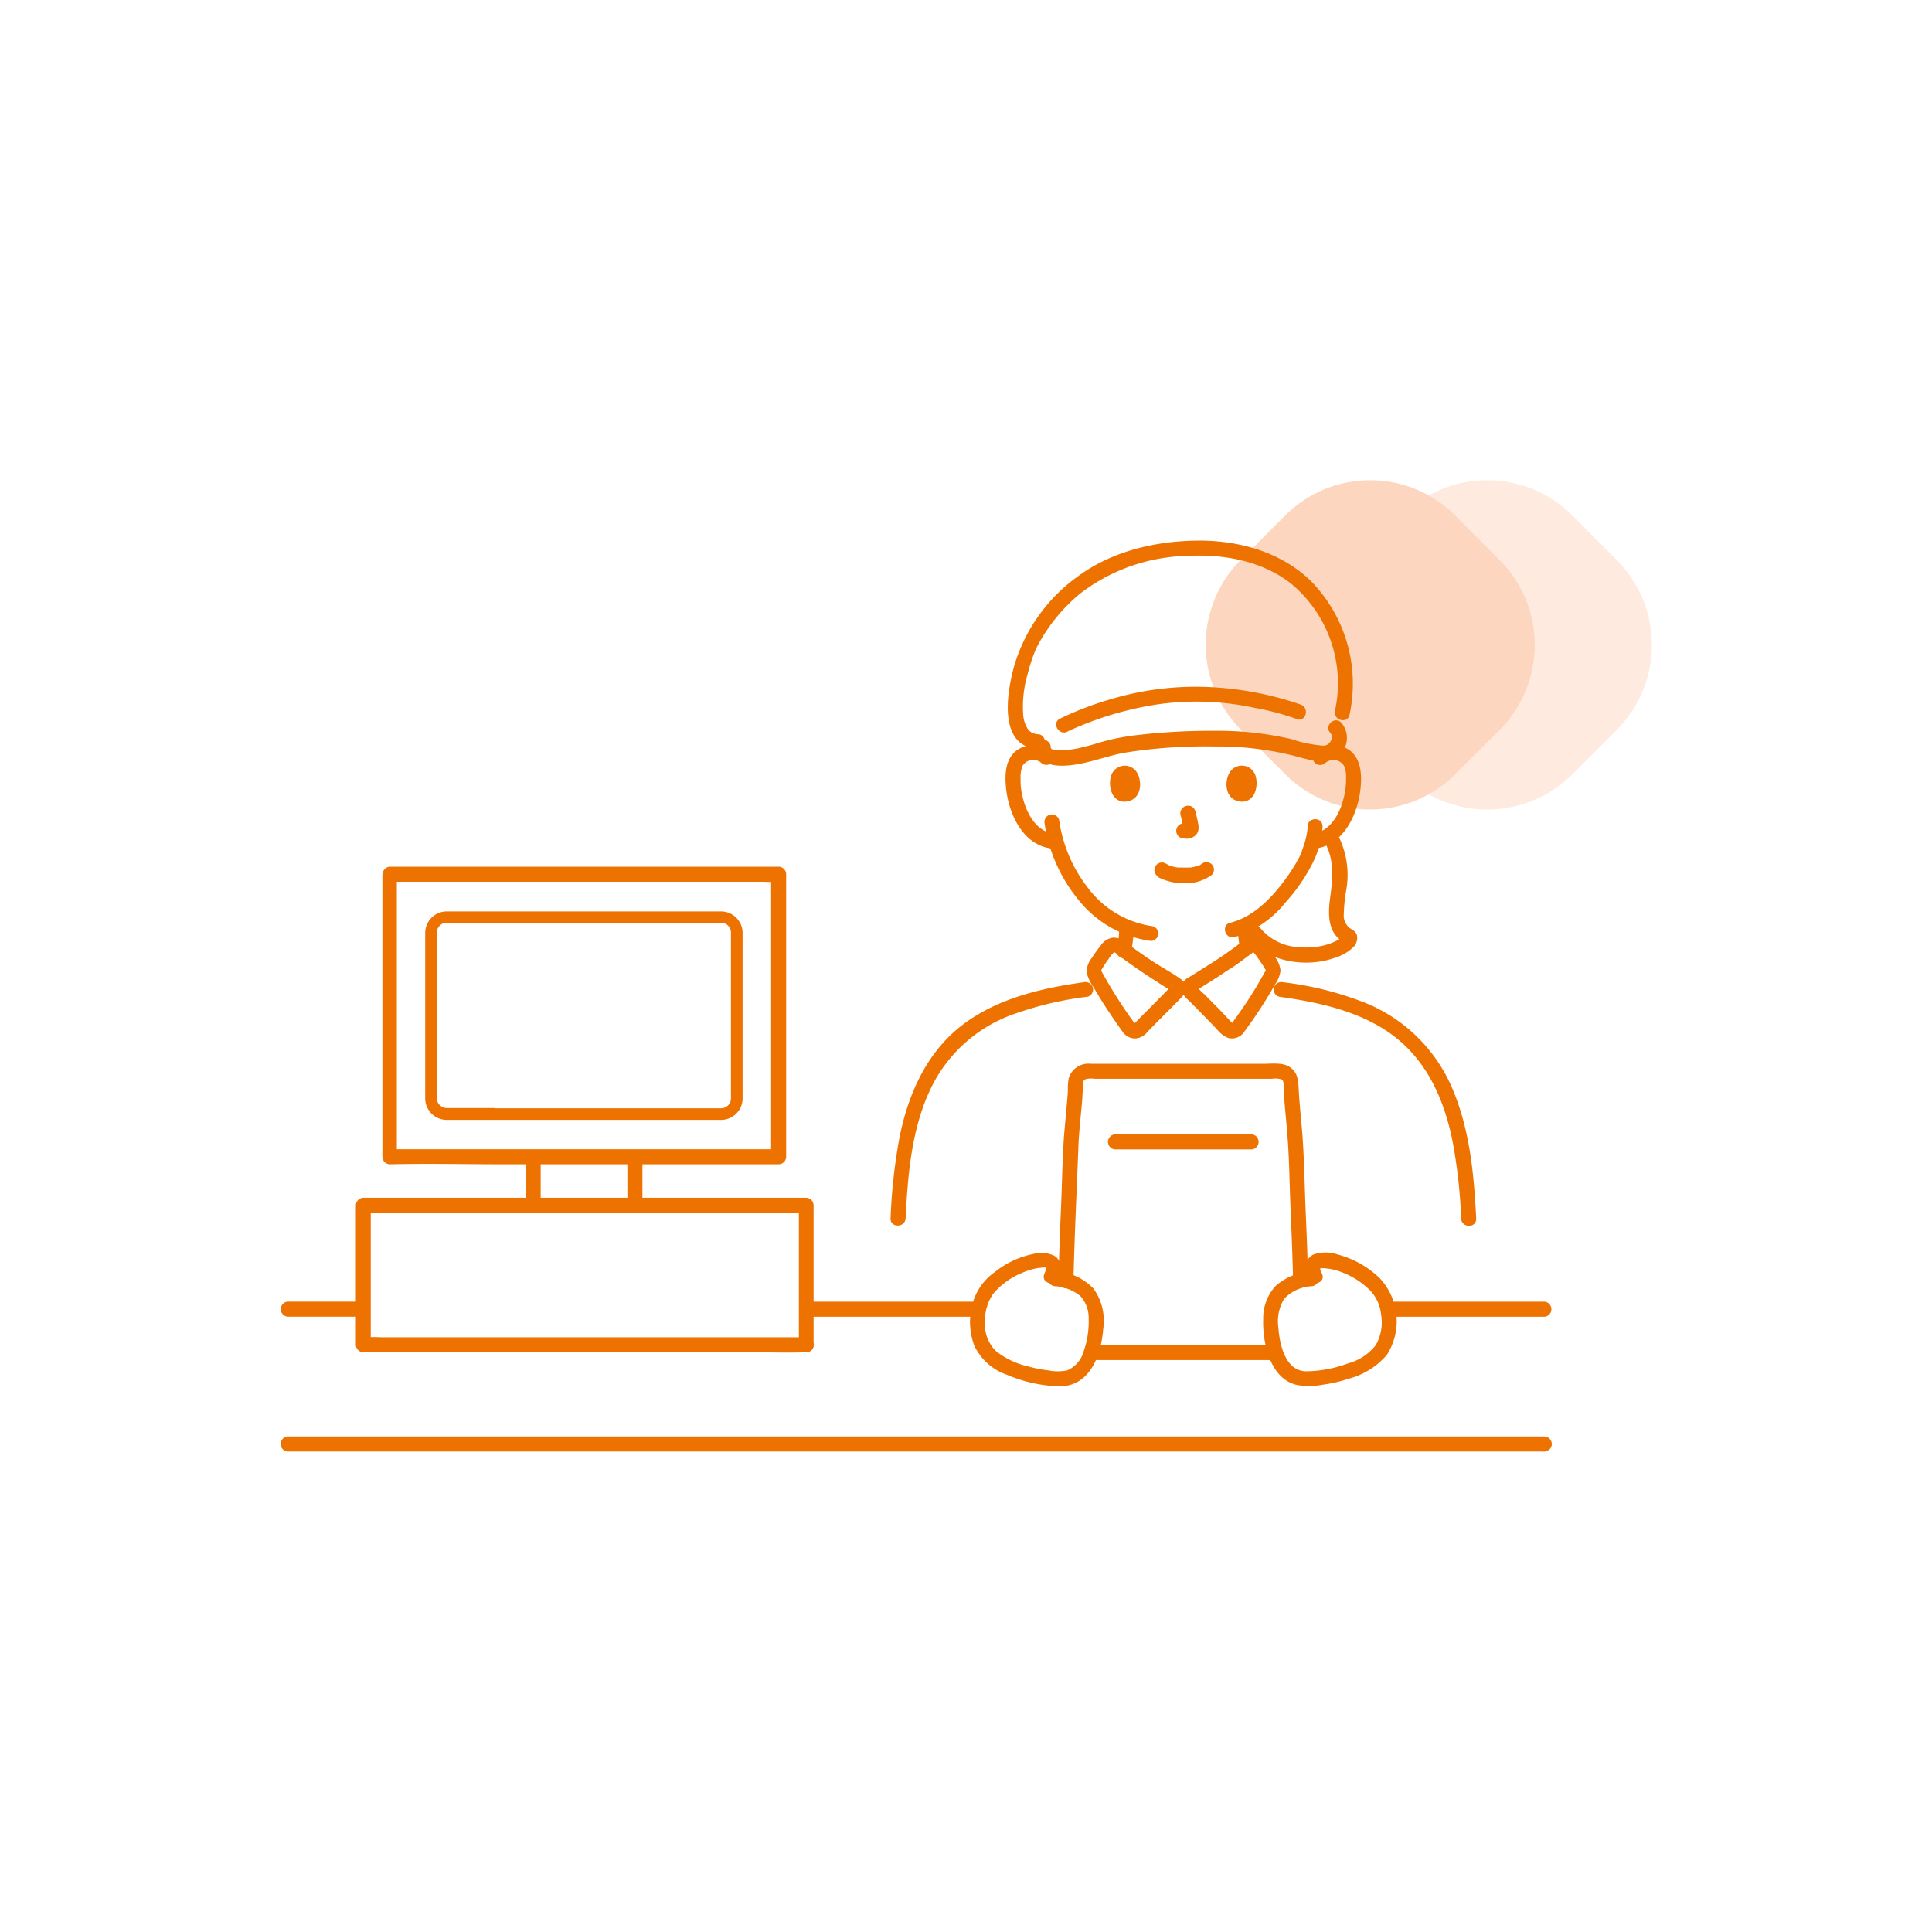 <svg xmlns="http://www.w3.org/2000/svg" viewBox="0 0 232.41 232.41"><defs><style>.cls-1{fill:none;}.cls-2{opacity:0.6;}.cls-3,.cls-4{fill:#fcbb95;}.cls-3{opacity:0.5;}.cls-5{fill:#ee7200;}</style></defs><g id="&#x5716;&#x5C64;_2" data-name="&#x5716;&#x5C64; 2"><g id="&#x5716;&#x5C64;_1-2" data-name="&#x5716;&#x5C64; 1"><rect class="cls-1" width="232.41" height="232.41"></rect><g class="cls-2"><path class="cls-3" d="M163.36,87.81l5.33,5.33a14.45,14.45,0,0,0,20.45,0l5.33-5.33a14.45,14.45,0,0,0,0-20.45L189.14,62a14.47,14.47,0,0,0-20.45,0l-.27.27a.49.49,0,0,0-.12.13l-4.94,4.93a14.45,14.45,0,0,0,0,20.45Z"></path><path class="cls-4" d="M149.28,87.81l5.33,5.33a14.44,14.44,0,0,0,20.44,0l5.34-5.33a14.47,14.47,0,0,0,0-20.45L175.05,62a14.46,14.46,0,0,0-20.44,0l-.27.27a.8.8,0,0,0-.13.13l-4.93,4.93a14.45,14.45,0,0,0,0,20.45Z"></path></g><g id="c"><g id="d"><path class="cls-5" d="M86.74,134.72h-33a2.59,2.59,0,0,1-2.59-2.57c0-4.95,0-13.23,0-18.2v-1.72a2.6,2.6,0,0,1,2.59-2.59h33a2.6,2.6,0,0,1,2.59,2.59v19.91A2.59,2.59,0,0,1,86.74,134.72Zm-27.24-1.4H86.74a1.19,1.19,0,0,0,1.19-1.19V112.22A1.19,1.19,0,0,0,86.74,111h-33a1.19,1.19,0,0,0-1.19,1.19v1.72c0,5,0,13.25,0,18.19a1.19,1.19,0,0,0,1.19,1.19H59.5Z"></path></g><path class="cls-5" d="M134.62,112q0,.6-.12,1.2l0-.24c-.05.39-.12.77-.18,1.16a1,1,0,0,0,.09.69.91.91,0,0,0,.54.42.92.92,0,0,0,.69-.09.93.93,0,0,0,.42-.54,23,23,0,0,0,.33-2.61.88.88,0,0,0-.26-.63.91.91,0,0,0-.64-.27.92.92,0,0,0-.9.9h0Z"></path><path class="cls-5" d="M150.93,113.67c0-.17-.05-.35-.08-.52l0,.24c-.07-.57-.13-1.14-.16-1.71a1,1,0,0,0-.27-.64.91.91,0,0,0-1.27,0,.91.91,0,0,0-.27.64c.05.83.15,1.65.28,2.47a.89.89,0,0,0,.41.54.91.91,0,0,0,.7.09.89.89,0,0,0,.54-.41l.09-.22a1,1,0,0,0,0-.48Z"></path><path class="cls-5" d="M108.94,146.59c.25-5.08.68-10.44,2.79-15.14a17.52,17.52,0,0,1,9.66-9.25,40.82,40.82,0,0,1,9.44-2.3.9.9,0,0,0,.63-1.11.92.92,0,0,0-1.11-.63c-5.54.77-11.36,2.19-15.62,6-3.68,3.33-5.61,8-6.55,12.8a67.43,67.43,0,0,0-1.05,9.6c-.06,1.16,1.75,1.16,1.81,0Z"></path><path class="cls-5" d="M153.86,119.9c5.19.72,10.81,1.95,14.82,5.57,3.47,3.14,5.21,7.49,6.09,12a63.57,63.57,0,0,1,1,9.12c.06,1.16,1.86,1.16,1.81,0-.27-5.43-.79-11-3.05-16.06a19.18,19.18,0,0,0-10.42-9.94,39.47,39.47,0,0,0-9.75-2.43.93.93,0,0,0-1.11.63.9.9,0,0,0,.63,1.11Z"></path><path class="cls-5" d="M159.38,101.38c1.19,2.11.92,4.47.61,6.77-.28,2.1-.21,4.5,2.09,5.37l-.54-.42c.07-.4,0-.51-.13-.32a1.77,1.77,0,0,1-.24.17,6,6,0,0,1-.56.3,7.53,7.53,0,0,1-1.23.45,9.06,9.06,0,0,1-3.07.24,6.39,6.39,0,0,1-4.62-2.2c-.66-.94-2.22,0-1.56.91,2.16,3.12,7,3.77,10.32,2.61a5.59,5.59,0,0,0,2.36-1.33,1.59,1.59,0,0,0,.45-1.25c-.06-.55-.4-.72-.84-1a1.89,1.89,0,0,1-.77-1.68,19.59,19.59,0,0,1,.31-3,10.45,10.45,0,0,0-1-6.51.9.9,0,0,0-1.56.91Z"></path><path class="cls-5" d="M159.45,91.76a1.52,1.52,0,0,1,2.18.28,3.1,3.1,0,0,1,.29,1.5,8.64,8.64,0,0,1-.13,1.76c-.38,2.09-1.46,4.58-3.78,5a.9.9,0,1,0,.48,1.74c3.35-.6,4.95-4.4,5.2-7.44.13-1.52,0-3.31-1.29-4.31a3.37,3.37,0,0,0-4.22.2.9.9,0,0,0,0,1.28.92.92,0,0,0,1.27,0Z"></path><path class="cls-5" d="M157.32,99.34a9.23,9.23,0,0,1-.56,2.59c-.06.19-.12.37-.19.55.09-.25,0,0,0,.09s-.09.19-.14.29a20.7,20.7,0,0,1-1.82,2.93C153,108,150.77,110.32,148,111c-1.13.26-.65,2,.48,1.74a12.43,12.43,0,0,0,6.2-4.23,21,21,0,0,0,3.42-5.09,11.23,11.23,0,0,0,1-4c0-1.17-1.77-1.16-1.81,0Z"></path><path class="cls-5" d="M126.51,90.48a3.37,3.37,0,0,0-4.22-.2c-1.33,1-1.42,2.79-1.29,4.31.25,3,1.84,6.84,5.2,7.44a.9.9,0,1,0,.48-1.74c-2.32-.41-3.4-2.9-3.79-5a8.38,8.38,0,0,1-.12-1.66,3.45,3.45,0,0,1,.25-1.53,1.51,1.51,0,0,1,2.22-.35.9.9,0,1,0,1.27-1.28Z"></path><path class="cls-5" d="M125.67,99.14a18.82,18.82,0,0,0,4.07,9.12,13.39,13.39,0,0,0,8.7,4.93.9.9,0,0,0,.9-.9.92.92,0,0,0-.9-.9,11.78,11.78,0,0,1-7.55-4.56,17.12,17.12,0,0,1-3.48-8.17A.91.91,0,0,0,126.3,98a.92.92,0,0,0-.63,1.11Z"></path><path class="cls-5" d="M136.57,123.2c-1-1.33-1.89-2.69-2.75-4.09-.42-.69-.82-1.39-1.22-2.09,0,0-.17-.46-.17-.24,0,0,.2-.33.25-.42.21-.35.44-.69.68-1a3,3,0,0,1,.67-.81c-.09,0-.11,0,0,0s.42.3.58.41c.72.54,1.45,1.06,2.19,1.57s1.47,1,2.22,1.47l1,.65.55.33.31.19c.19.13.15.07-.1-.18l.12-.45c.05-.11,0,0,0,.08l-.19.2-.46.47-1.36,1.38-1.56,1.57-.68.69-.18.19.1,0-.08-.09a.92.92,0,0,0-1.28,0,.93.93,0,0,0,0,1.28,1.75,1.75,0,0,0,1.42.61,2,2,0,0,0,1.39-.78c.71-.73,1.43-1.45,2.14-2.17s1.19-1.18,1.77-1.79a3.66,3.66,0,0,0,.54-.64,1.36,1.36,0,0,0-.44-1.77c-1-.72-2.14-1.33-3.18-2s-2.23-1.52-3.31-2.32a2.47,2.47,0,0,0-1.6-.66,2.11,2.11,0,0,0-1.56,1,14.2,14.2,0,0,0-1.06,1.48,2.54,2.54,0,0,0-.59,1.78,5.73,5.73,0,0,0,.9,1.84q.51.89,1.05,1.74c.76,1.2,1.56,2.37,2.39,3.52a.9.9,0,1,0,1.56-.91Z"></path><path class="cls-5" d="M149.65,124.15a55.34,55.34,0,0,0,3.74-5.74,3.62,3.62,0,0,0,.65-1.66,3.31,3.31,0,0,0-.75-1.74c-.58-.88-1.36-2.25-2.55-2.26a2.47,2.47,0,0,0-1.55.7c-.5.39-1,.76-1.54,1.13-1,.72-2.1,1.4-3.17,2.07l-1.49.93a1.52,1.52,0,0,0-.88,1.43,2.19,2.19,0,0,0,.81,1.26l1,1c.84.86,1.68,1.72,2.51,2.59a3.23,3.23,0,0,0,1.31,1,1.77,1.77,0,0,0,1.8-.56.92.92,0,0,0,0-1.27.9.9,0,0,0-1.28,0c-.14.16-.13.09,0,.09s0,0-.08-.11l-.6-.63c-.45-.48-.91-1-1.37-1.42l-1.29-1.32a7,7,0,0,1-1.07-1.11l.13.45q-.37.38-.09.18l.31-.2.55-.34,1.09-.69c.76-.47,1.51-1,2.25-1.46s1.42-1,2.11-1.51a2.92,2.92,0,0,0,.48-.37c.08-.12.17,0,0-.09.25.13.51.59.68.81s.46.67.68,1c.05.1.24.42.24.42s-.21.34-.25.4c-.38.7-.77,1.39-1.19,2.06-.84,1.38-1.77,2.69-2.72,4a.9.9,0,0,0,1.56.91Z"></path><path class="cls-5" d="M124.86,88.34a2.51,2.51,0,0,1-.69-.19,1.48,1.48,0,0,1-.52-.44,3.65,3.65,0,0,1-.56-1.64,13.89,13.89,0,0,1,.5-4.88,22,22,0,0,1,.69-2.27l.16-.42s.17-.42.1-.24a7.89,7.89,0,0,1,.46-.92,20.55,20.55,0,0,1,4.93-5.93,21.89,21.89,0,0,1,12.92-4.54c4.33-.23,8.89.58,12.39,3.28a15.57,15.57,0,0,1,5.35,15.36c-.24,1.13,1.5,1.62,1.75.48a17.64,17.64,0,0,0-4.63-16.08c-3.54-3.46-8.5-4.86-13.35-4.88-5.09,0-10.42,1.19-14.58,4.22A20.37,20.37,0,0,0,122,80.11c-.87,3.15-2,9.65,2.85,10,1.16.09,1.15-1.71,0-1.8Z"></path><path class="cls-5" d="M128.4,88a40,40,0,0,1,11.08-3.3,33.11,33.11,0,0,1,11.4.44A31.44,31.44,0,0,1,156,86.5c1.09.41,1.56-1.34.48-1.74a39.06,39.06,0,0,0-10.65-2.09,35.57,35.57,0,0,0-12.34,1.48,38.25,38.25,0,0,0-6,2.31c-1,.51-.13,2.06.91,1.56Z"></path><path class="cls-5" d="M124.61,89.87c.16,2.41,2.84,2.39,4.65,2.12,2.07-.3,4-1.08,6.08-1.45a61.31,61.31,0,0,1,10.83-.74,37.27,37.27,0,0,1,10.18,1.3c1.35.37,3.13.84,4.42,0a2.8,2.8,0,0,0,.56-4.19c-.84-.81-2.11.47-1.27,1.27a.88.88,0,0,1,0,1,1,1,0,0,1-1,.51,15.82,15.82,0,0,1-3.71-.78,38.62,38.62,0,0,0-9.1-1,76.3,76.3,0,0,0-9.68.54,27.56,27.56,0,0,0-4.12.82c-.69.21-1.39.42-2.09.58a10.69,10.69,0,0,1-2.79.4h-.31a.77.77,0,0,1-.23,0l-.22-.05s-.3-.12-.13,0a1.32,1.32,0,0,1-.2-.12c.23.17-.2-.18,0,0-.11-.11-.08-.14-.08-.23-.08-1.15-1.89-1.16-1.81,0Z"></path><path class="cls-5" d="M139.3,105.51a6.66,6.66,0,0,0,3.22.74,5.21,5.21,0,0,0,3.25-1,.91.91,0,0,0,0-1.28.94.94,0,0,0-1.28,0c.28-.22.08-.06,0,0l-.19.12-.11,0c-.08,0-.14,0,.05,0-.09,0-.18.07-.27.1a5.06,5.06,0,0,1-.75.17H143a4.87,4.87,0,0,1-.54,0l-.48,0-.22,0h-.08a5.59,5.59,0,0,1-.71-.15l-.29-.1c-.23-.08.15.08,0,0l-.36-.18a.91.91,0,1,0-.92,1.56Z"></path><path class="cls-5" d="M142,98a15.27,15.27,0,0,1,.35,1.6l0-.24a.89.89,0,0,1,0,.23l0-.24,0,.1.09-.22,0,.06.14-.18s0,0-.05.05l.18-.14-.13.07.22-.09a.79.79,0,0,1-.22.06l.24,0a1.33,1.33,0,0,1-.2,0l.24,0-.22,0a.73.73,0,0,0-.36,0,.72.72,0,0,0-.34.11.89.89,0,0,0-.41.54.91.91,0,0,0,.09.7.86.86,0,0,0,.54.41c.18,0,.35.07.53.08a1.81,1.81,0,0,0,.8-.19,1.21,1.21,0,0,0,.65-.77,1.89,1.89,0,0,0,0-.82c-.09-.52-.21-1-.34-1.54a1,1,0,0,0-.41-.54,1,1,0,0,0-.7-.09A.92.92,0,0,0,142,98Z"></path><path class="cls-5" d="M133.63,93.44c-.27.86-.09,2.86,1.55,3,2.18,0,2.3-2.43,1.56-3.56A1.72,1.72,0,0,0,133.63,93.44Z"></path><path class="cls-5" d="M151.06,93.44c.27.86.09,2.86-1.55,3-2.18,0-2.3-2.43-1.56-3.56a1.72,1.72,0,0,1,3.11.53Z"></path><path class="cls-5" d="M46,105.19c0,3.75,0,7.49,0,11.24v16.65c0,2,0,4,0,6.08a.92.92,0,0,0,.91.9c4.57-.11,9.15,0,13.72,0H93.66a.92.92,0,0,0,.91-.9v-34a.92.92,0,0,0-.91-.9H46.85a.91.91,0,0,0,0,1.81H91.79a17.61,17.61,0,0,0,1.78,0h.09l-.9-.91v34l.9-.91H51.84c-1.66,0-3.33,0-5,0l.9.91q0-6.56,0-13.1,0-8.06,0-16.12v-4.75A.9.9,0,0,0,46,105.19Z"></path><path class="cls-5" d="M166.93,158.4h18.88a.91.91,0,0,0,0-1.81H166.93a.91.91,0,0,0,0,1.81Z"></path><path class="cls-5" d="M117.76,156.59H97a.91.91,0,0,0,0,1.81h20.77a.91.91,0,0,0,0-1.81Z"></path><path class="cls-5" d="M185,173.25h0l.78-.45H34.58a.91.91,0,0,0,0,1.81h145c2,0,3.94,0,5.91,0a1.07,1.07,0,0,0,1.06-.44.9.9,0,0,0-1.56-.91Z"></path><path class="cls-5" d="M97.87,161.74V145a.92.92,0,0,0-.9-.91H43.72a.93.93,0,0,0-.91.91q0,7,0,14v2.77a.91.91,0,0,0,.9.9H90.43c2.14,0,4.3.08,6.45,0H97a.9.9,0,0,0,0-1.8H45.87a20.62,20.62,0,0,0-2.08,0H43.7l.9.9q0-7.35,0-14.7V145l-.9.9H97l-.9-.9v16.78a.9.9,0,0,0,1.8,0Z"></path><path class="cls-5" d="M63.23,139.41v5.41a.91.91,0,0,0,1.81,0v-5.41a.92.92,0,0,0-.9-.91.93.93,0,0,0-.91.91Z"></path><path class="cls-5" d="M75.47,139.34v5.48a.91.91,0,0,0,1.81,0v-5.48a.92.92,0,0,0-.9-.91.93.93,0,0,0-.91.91Z"></path><path class="cls-5" d="M43.68,156.58H34.59a.91.91,0,0,0,0,1.81h9.09a.91.91,0,0,0,0-1.81Z"></path><path class="cls-5" d="M131.26,163.61h22.17a.91.91,0,0,0,0-1.81H131.26a.91.91,0,0,0,0,1.81Z"></path><path class="cls-5" d="M129.13,154.08c.12-5.33.39-10.66.59-16,.07-2.05.34-4.1.49-6.14,0-.41.06-.81.07-1.22s-.05-.69.26-.88a2.36,2.36,0,0,1,1.06-.07h1.52c5.56,0,11.12,0,16.67,0l3.24,0a2.62,2.62,0,0,1,1.12.07c.32.19.25.57.26.88.07,2,.33,4,.47,6,.22,2.82.24,5.66.36,8.49s.25,5.92.31,8.88a.91.91,0,0,0,1.81,0c-.06-2.77-.17-5.54-.29-8.31s-.16-5.51-.33-8.26c-.12-2.15-.4-4.29-.51-6.44-.06-1.11-.1-2.14-1.17-2.78-.88-.52-2.19-.32-3.19-.33-5.77,0-11.54,0-17.32,0-1.1,0-2.21,0-3.32,0a2.48,2.48,0,0,0-2.67,1.74,6.77,6.77,0,0,0-.1,1.35c0,.52-.07,1.05-.11,1.58l-.3,3.34c-.24,2.87-.27,5.76-.39,8.63-.13,3.15-.26,6.3-.33,9.46a.9.9,0,0,0,1.8,0Z"></path><path class="cls-5" d="M134.1,138.27h16.49a.91.91,0,0,0,0-1.81H134.1a.91.91,0,0,0,0,1.81Z"></path><path class="cls-5" d="M127.35,153.81c.36-1,.51-2-.45-2.7a3.51,3.51,0,0,0-2.57-.27A10.88,10.88,0,0,0,119.7,153a6.84,6.84,0,0,0-2.72,3.87,8.15,8.15,0,0,0,.22,5,6.78,6.78,0,0,0,3.93,3.51,17.15,17.15,0,0,0,6.11,1.38c3.83.16,5.21-3.67,5.47-6.88a6.63,6.63,0,0,0-1.18-4.88,6.86,6.86,0,0,0-4.57-2.08.91.91,0,0,0-.91.9.93.93,0,0,0,.91.91,5.34,5.34,0,0,1,3,1.18,3.88,3.88,0,0,1,1,2.71,10.83,10.83,0,0,1-.58,3.87,3.52,3.52,0,0,1-2,2.36,5.78,5.78,0,0,1-2.27,0,15.71,15.71,0,0,1-2.44-.48,9.62,9.62,0,0,1-3.89-1.86,4.55,4.55,0,0,1-1.3-3.42,5.75,5.75,0,0,1,1-3.46,8.89,8.89,0,0,1,3.5-2.52,7.25,7.25,0,0,1,2-.58c.19,0,.73-.12.89,0a4.23,4.23,0,0,1-.26.75c-.4,1.1,1.35,1.57,1.74.48Z"></path><path class="cls-5" d="M159.08,153.33c-.07-.17-.33-.58-.25-.75a2,2,0,0,1,.6,0,6.59,6.59,0,0,1,1.81.4,9.66,9.66,0,0,1,3.43,2.11,4.84,4.84,0,0,1,1.46,3,5.52,5.52,0,0,1-.63,3.72,6.29,6.29,0,0,1-3.34,2.2,14.85,14.85,0,0,1-5,.95c-2.57,0-3.24-3.29-3.38-5.29a5.17,5.17,0,0,1,.71-3.44,4.88,4.88,0,0,1,3.26-1.5.94.94,0,0,0,.9-.9.91.91,0,0,0-.9-.91,7.27,7.27,0,0,0-4.27,1.75,5.68,5.68,0,0,0-1.52,3.95c-.11,2.86.81,7.32,4.13,8a9.4,9.4,0,0,0,3.13-.06,17.63,17.63,0,0,0,3-.7,9.12,9.12,0,0,0,4.62-2.88,7.55,7.55,0,0,0-.86-9.21,11.4,11.4,0,0,0-5.07-2.86,4.5,4.5,0,0,0-2.9,0,1.89,1.89,0,0,0-.95,1.17,2.76,2.76,0,0,0,.25,1.69c.4,1.08,2.15.61,1.75-.48h0Z"></path></g></g></g></svg>